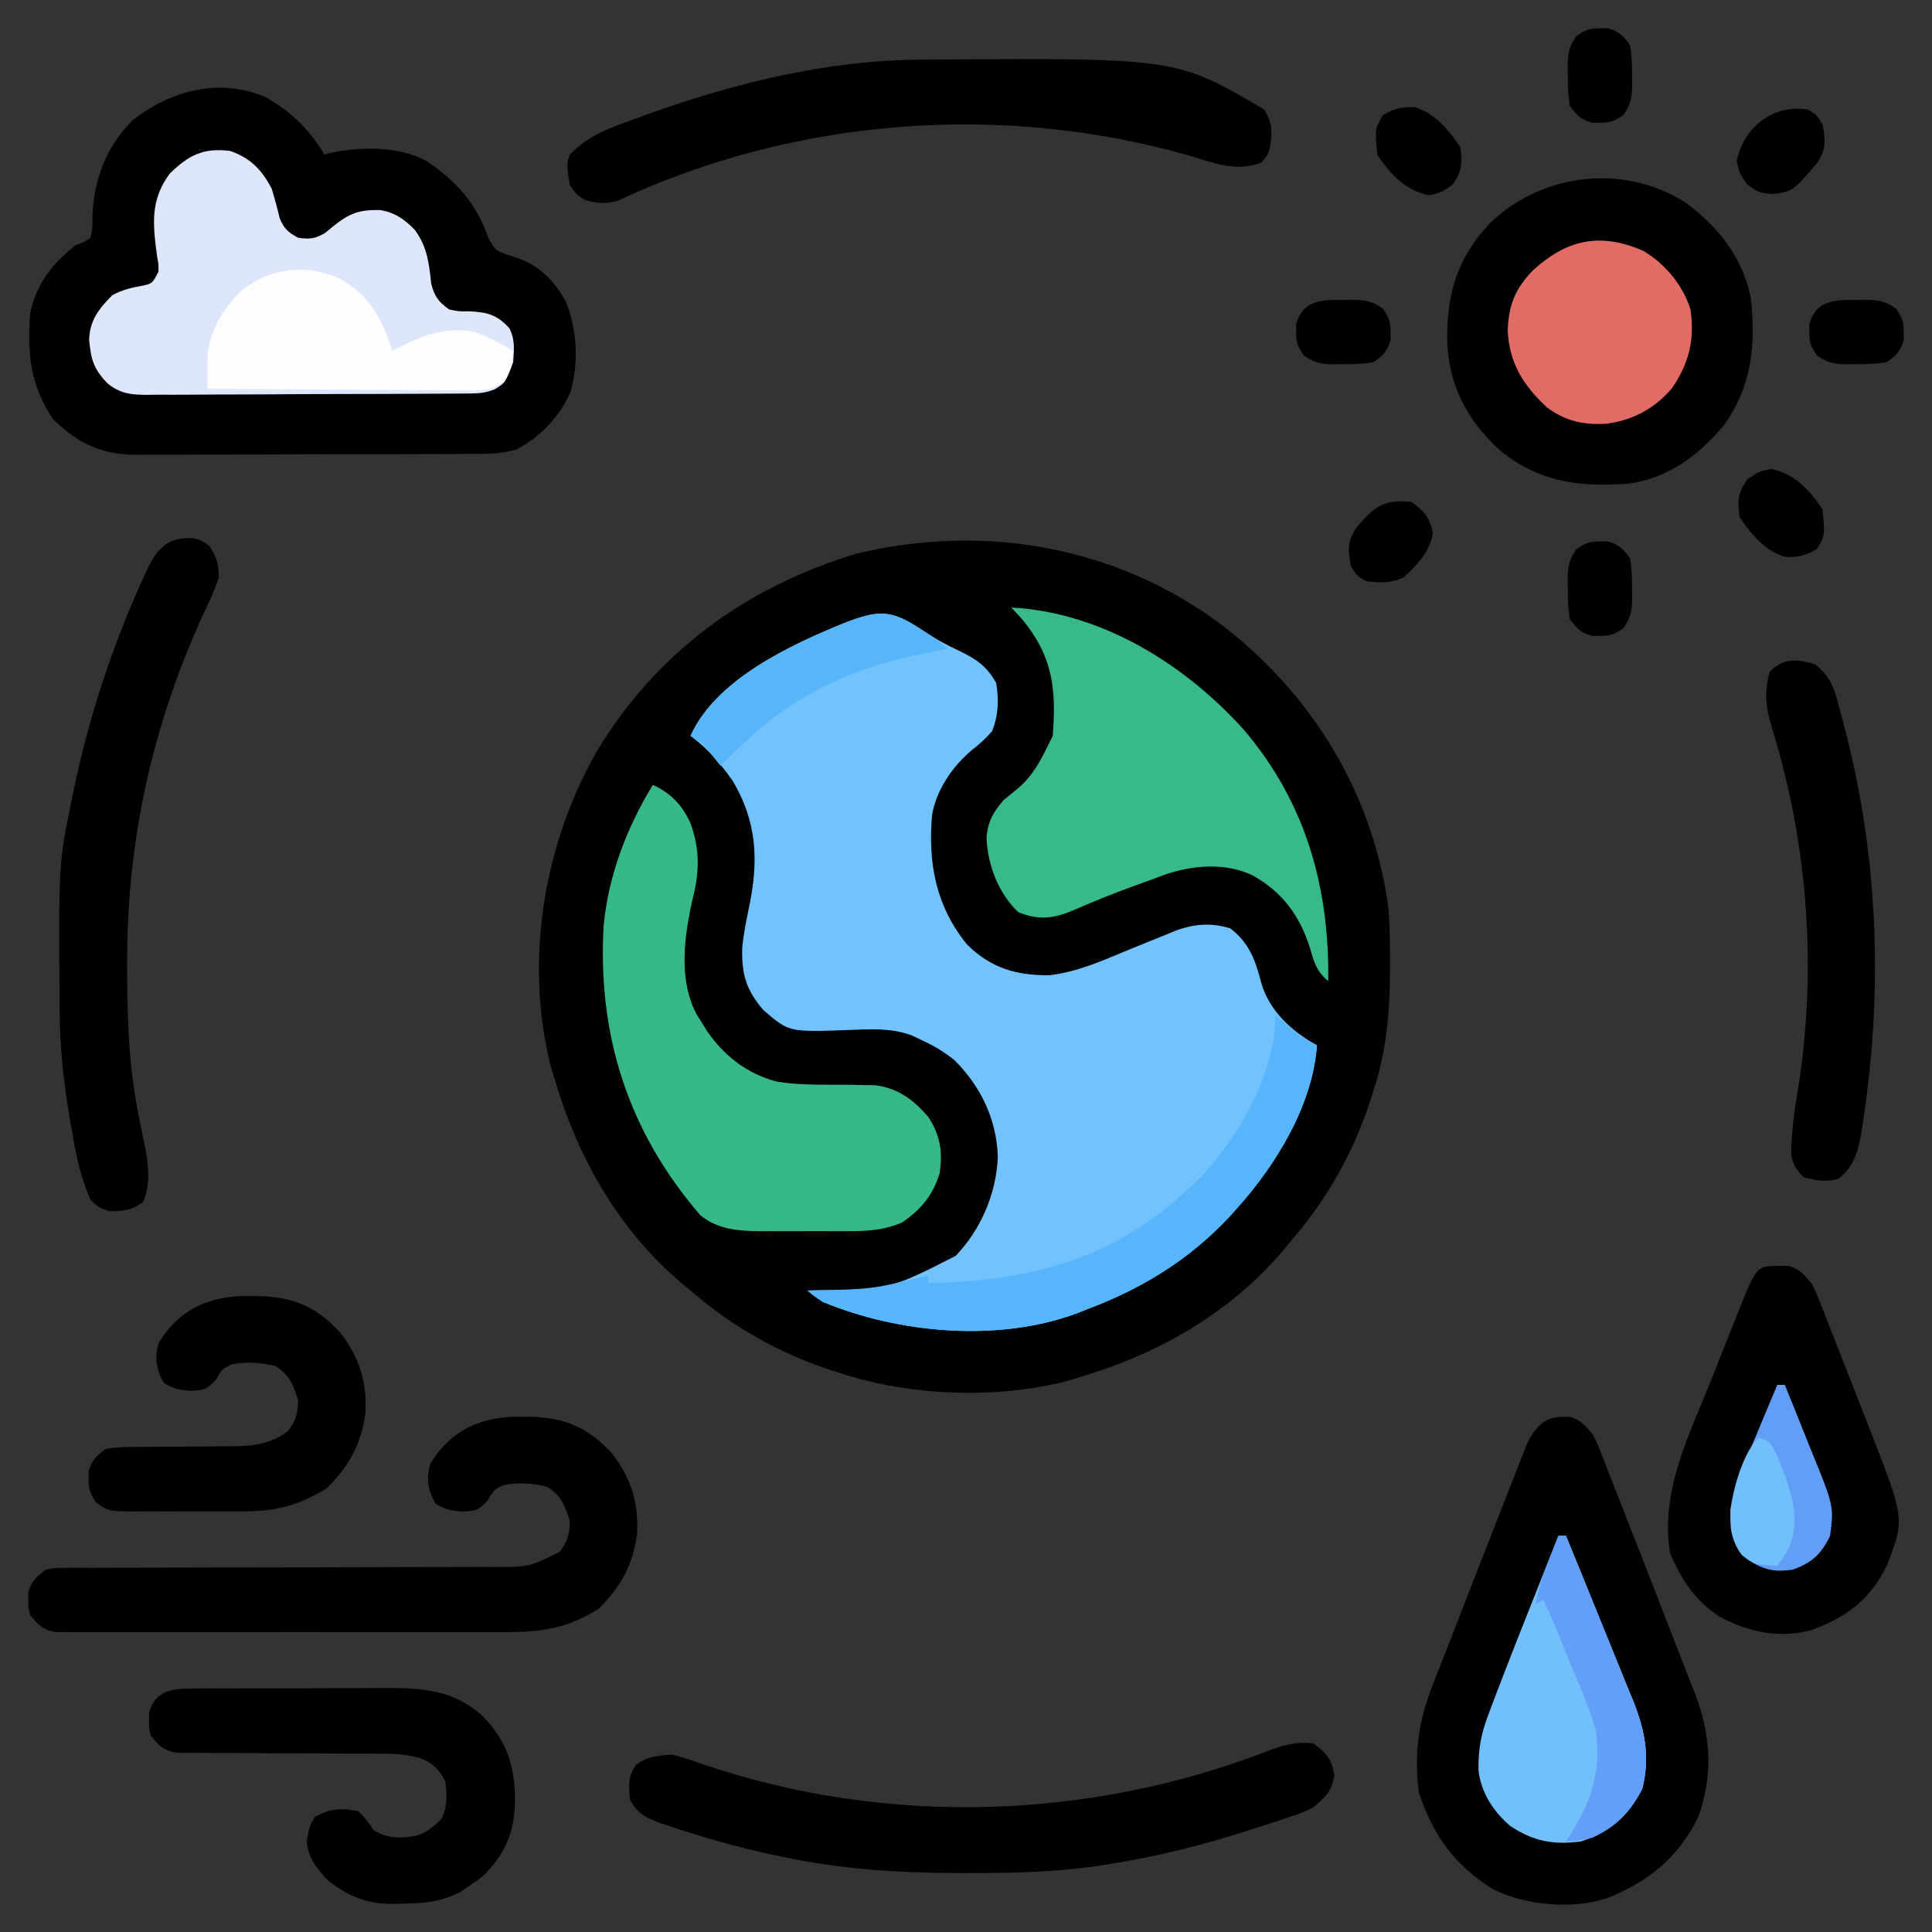 <?xml version="1.0" encoding="UTF-8"?>
<svg version="1.1" xmlns="http://www.w3.org/2000/svg" width="512" height="512">
<rect width="100%" height="100%" fill="#333333" stroke="none"/>
<path d="M0 0 C23.662 18.6 39.341 44.634 43.29 74.69 C43.607 79.548 43.671 84.386 43.665 89.253 C43.664 89.912 43.663 90.571 43.663 91.25 C43.621 102.231 42.674 112.247 39.29 122.69 C39.075 123.372 38.861 124.054 38.64 124.756 C34.058 138.984 27.102 151.377 17.29 162.69 C16.626 163.499 15.962 164.307 15.278 165.14 C1.12 181.809 -17.923 192.567 -38.71 198.69 C-39.816 199.031 -40.922 199.371 -42.062 199.722 C-60.857 204.475 -83.28 203.664 -101.71 197.69 C-102.392 197.476 -103.074 197.262 -103.776 197.041 C-118.004 192.458 -130.397 185.503 -141.71 175.69 C-142.519 175.027 -143.327 174.363 -144.16 173.679 C-160.829 159.521 -171.587 140.478 -177.71 119.69 C-178.051 118.584 -178.391 117.478 -178.742 116.339 C-185.786 88.49 -180.696 57.579 -166.578 32.843 C-150.766 6.589 -127.151 -10.619 -98.066 -19.485 C-63.853 -27.889 -28.039 -21.468 0 0 Z " fill="#000101" transform="translate(324.71,166.31)"/>
<path d="M0 0 C3.665 2.406 7.267 4.482 11.25 6.312 C15.821 8.569 18.333 10.26 20.875 14.75 C21.616 19.269 21.467 23.218 19.812 27.5 C18.131 29.453 16.56 30.842 14.562 32.438 C9.379 36.675 5.005 43.056 3.875 49.75 C2.79 62.503 4.868 73.893 13.195 84.098 C19.551 90.349 26.22 92.263 34.975 92.196 C42.618 91.322 49.561 88.103 56.625 85.188 C58.937 84.237 61.25 83.294 63.575 82.375 C65.008 81.808 66.435 81.224 67.852 80.619 C72.922 78.613 77.582 78.168 82.875 79.75 C87.998 83.613 89.599 88.357 91.172 94.391 C93.367 101.757 99.293 107.177 105.875 110.75 C104.779 126.458 95.155 142.287 84.875 153.75 C84.074 154.645 83.274 155.539 82.449 156.461 C71.752 167.776 59.408 175.296 44.875 180.75 C43.696 181.224 43.696 181.224 42.492 181.707 C21.568 189.544 -4.819 187.157 -25.125 178.75 C-27.555 177.09 -27.555 177.09 -29.125 175.75 C-28.552 175.741 -27.978 175.731 -27.388 175.722 C-7.371 175.478 -7.371 175.478 10.129 166.574 C16.885 159.516 20.885 150.087 21.312 140.375 C20.977 130.357 16.89 121.837 9.875 114.75 C7.344 112.721 4.811 111.125 1.875 109.75 C0.742 109.211 -0.391 108.672 -1.559 108.117 C-7.315 106.002 -13.209 106.546 -19.25 106.75 C-34.062 107.246 -34.062 107.246 -40.812 101.438 C-45.429 96.072 -46.6 91.899 -46.43 84.945 C-46.081 81.284 -45.388 77.785 -44.625 74.188 C-42.062 62.036 -42.433 51.606 -48.996 40.617 C-52.304 35.927 -55.524 32.215 -60.125 28.75 C-53.394 13.77 -33.537 4.598 -19.125 -1.25 C-10.984 -4.329 -7.398 -4.961 0 0 Z " fill="#72C2FD" transform="translate(243.125,166.25)"/>
<path d="M0 0 C6.799 3.679 12.111 8.794 16 15.438 C16.501 15.279 17.003 15.12 17.52 14.957 C25.584 13.268 35.723 13.13 43.047 17.113 C50.78 22.357 56.302 28.312 59.312 37.25 C61.129 40.681 61.344 40.892 64.75 42.062 C65.451 42.275 66.153 42.488 66.875 42.707 C72.94 44.792 76.941 48.886 80 54.438 C82.977 61.999 83.39 70.548 81.16 78.391 C78.149 85 73.422 90.069 67.007 93.505 C62.616 94.867 58.401 94.732 53.829 94.728 C52.807 94.735 51.785 94.741 50.733 94.748 C47.357 94.767 43.981 94.771 40.605 94.773 C38.255 94.78 35.905 94.787 33.555 94.794 C28.628 94.806 23.701 94.809 18.774 94.808 C12.469 94.808 6.165 94.835 -0.14 94.87 C-4.995 94.892 -9.85 94.896 -14.704 94.895 C-17.028 94.897 -19.352 94.906 -21.676 94.922 C-24.931 94.941 -28.186 94.935 -31.441 94.923 C-32.873 94.94 -32.873 94.94 -34.333 94.957 C-43.218 94.874 -49.689 91.749 -56 85.438 C-62.047 76.319 -62.758 68.215 -62 57.438 C-60.374 49.681 -56.135 44.326 -50 39.438 C-49.268 39.159 -48.536 38.881 -47.781 38.594 C-47.193 38.212 -46.606 37.831 -46 37.438 C-45.441 34.661 -45.441 34.661 -45.5 31.438 C-45.018 21.725 -41.859 13.478 -35 6.438 C-25.078 -1.451 -12.263 -4.995 0 0 Z " fill="#000001" transform="translate(70,25.562)"/>
<path d="M0 0 C0.66 -0.01 1.32 -0.021 2 -0.031 C4.873 0.732 6.044 2.291 8 4.5 C9.218 6.832 9.218 6.832 10.239 9.438 C10.63 10.422 11.021 11.405 11.424 12.418 C11.835 13.482 12.245 14.545 12.668 15.641 C13.327 17.311 13.327 17.311 13.999 19.016 C15.405 22.59 16.796 26.17 18.188 29.75 C19.104 32.082 20.021 34.414 20.939 36.746 C23.208 42.519 25.45 48.302 27.681 54.089 C28.992 57.48 30.321 60.862 31.651 64.245 C32.475 66.371 33.299 68.498 34.121 70.625 C34.501 71.581 34.882 72.537 35.273 73.521 C39.424 84.373 40.038 94.931 36.062 106 C30.688 116.839 23.085 122.989 12 127.5 C2.684 130.605 -9.627 129.475 -18.32 125.164 C-28.568 118.8 -34.201 110.896 -38 99.5 C-39.282 89.017 -38.073 80.383 -34.137 70.59 C-33.538 69.049 -33.538 69.049 -32.926 67.476 C-32.071 65.279 -31.209 63.085 -30.341 60.893 C-28.995 57.487 -27.672 54.073 -26.355 50.656 C-24.115 44.85 -21.849 39.055 -19.569 33.265 C-18.634 30.888 -17.705 28.508 -16.78 26.127 C-15.419 22.628 -14.045 19.134 -12.668 15.641 C-12.257 14.577 -11.847 13.514 -11.424 12.418 C-11.033 11.435 -10.642 10.452 -10.239 9.438 C-9.902 8.578 -9.565 7.718 -9.218 6.832 C-7.11 2.797 -4.739 -0.074 0 0 Z " fill="#000000" transform="translate(414,375.5)"/>
<path d="M0 0 C8.803 6.34 15.419 14.726 17.582 25.492 C18.92 37.909 17.857 48.881 10.395 59.242 C3.582 67.327 -4.723 73.555 -15.489 74.715 C-28.4 75.611 -39.168 74.045 -49.352 65.465 C-57.87 57.333 -62.42 48.684 -62.889 36.857 C-63.044 24.343 -60.226 14.719 -51.418 5.492 C-37.638 -7.663 -16.313 -10.173 0 0 Z " fill="#010000" transform="translate(446.418,53.508)"/>
<path d="M0 0 C5.347 1.883 8.387 4.96 11 10 C11.784 12.564 12.484 15.12 13.094 17.73 C14.236 20.592 15.3 21.541 18 23 C21.063 23.457 22.49 23.301 25.168 21.723 C25.834 21.175 26.501 20.627 27.188 20.062 C31.517 16.561 34.028 15.589 39.613 15.652 C43.549 16.226 46.288 18.155 49 21 C52.263 25.58 52.676 29.683 53.277 35.16 C54.156 38.613 55.133 39.906 58 42 C60.639 42.546 60.639 42.546 63.438 42.5 C68.166 42.759 70.694 43.364 74 47 C75.536 50.072 75.227 52.602 75 56 C72.961 61.403 72.961 61.403 70.148 63.151 C67.886 64.045 66.298 64.258 63.877 64.274 C63.064 64.284 62.251 64.294 61.413 64.304 C60.088 64.305 60.088 64.305 58.737 64.306 C57.8 64.315 56.863 64.323 55.897 64.332 C52.799 64.356 49.7 64.364 46.602 64.371 C44.447 64.38 42.292 64.389 40.138 64.398 C35.62 64.415 31.103 64.423 26.585 64.426 C20.799 64.431 15.013 64.469 9.227 64.514 C4.777 64.544 0.326 64.551 -4.125 64.552 C-6.258 64.556 -8.391 64.569 -10.524 64.59 C-13.509 64.617 -16.493 64.612 -19.478 64.599 C-20.357 64.614 -21.236 64.629 -22.142 64.644 C-26.385 64.594 -29.144 64.323 -32.509 61.607 C-36.209 57.734 -36.87 55.369 -37.375 50.062 C-37.239 44.93 -34.811 41.811 -31.25 38.25 C-28.504 36.725 -25.881 36.182 -22.805 35.625 C-20.609 35.068 -20.609 35.068 -19 32 C-18.977 30.041 -18.977 30.041 -19.375 27.938 C-20.485 19.507 -21.268 13.071 -16 6 C-11.025 1.114 -7.054 -0.906 0 0 Z " fill="#DEE6FB" transform="translate(61,40)"/>
<path d="M0 0 C4.822 2.201 7.79 5.359 9.984 10.148 C12.541 17.215 12.387 23.161 10.5 30.438 C8.308 40.273 6.714 51.847 11.746 61.051 C12.16 61.694 12.574 62.337 13 63 C13.424 63.695 13.848 64.39 14.285 65.105 C18.743 71.723 24.971 76.549 32.754 78.62 C39.133 79.699 45.764 79.406 52.217 79.479 C53.384 79.505 54.551 79.531 55.754 79.559 C56.809 79.572 57.864 79.586 58.951 79.599 C65.043 80.4 69.066 83.428 73 88 C76.228 92.898 76.862 97.288 76 103 C74.128 108.901 71.071 112.552 66 116 C61.026 118.091 56.646 118.293 51.348 118.266 C50.529 118.268 49.711 118.269 48.868 118.271 C47.144 118.273 45.42 118.269 43.697 118.261 C41.074 118.25 38.452 118.261 35.83 118.273 C34.148 118.272 32.467 118.27 30.785 118.266 C30.009 118.27 29.233 118.274 28.433 118.278 C22.65 118.229 17.274 117.847 12.629 114.074 C-6.598 91.867 -14.756 66.062 -13 37 C-11.662 23.756 -6.876 11.323 0 0 Z " fill="#37B889" transform="translate(173,208)"/>
<path d="M0 0 C23.905 1.281 45.856 14.923 61.573 32.327 C78.014 51.598 84.319 74.072 84 99 C80.953 96.485 80.239 94.063 79.188 90.312 C76.423 81.641 71.973 75.517 64 71 C56.895 67.609 48.66 68.23 41.316 70.574 C39.392 71.261 37.474 71.965 35.562 72.688 C34.055 73.232 34.055 73.232 32.518 73.787 C27.27 75.702 22.115 77.756 17 80 C11.447 82.374 7.62 83.048 1.875 80.75 C-3.412 75.693 -6.203 68.433 -6.562 61.125 C-6.268 56.822 -4.85 54.288 -2 51 C-0.866 50.049 0.281 49.112 1.438 48.188 C5.581 44.828 7.705 40.743 10 36 C10.33 35.34 10.66 34.68 11 34 C11.963 21.45 10.981 12.804 2.688 2.875 C1.801 1.926 0.914 0.978 0 0 Z " fill="#38B989" transform="translate(268,161)"/>
<path d="M0 0 C0.66 -0.01 1.32 -0.021 2 -0.031 C4.867 0.73 6.045 2.301 8 4.5 C9.182 6.736 9.182 6.736 10.151 9.202 C10.706 10.594 10.706 10.594 11.273 12.015 C11.659 13.013 12.044 14.011 12.441 15.039 C12.85 16.075 13.259 17.111 13.681 18.179 C14.544 20.371 15.401 22.564 16.255 24.76 C17.551 28.096 18.863 31.425 20.178 34.754 C21.017 36.89 21.854 39.027 22.691 41.164 C23.079 42.15 23.467 43.136 23.866 44.151 C32.769 67.116 32.769 67.116 28.086 79.273 C23.646 88.376 17.45 93.037 8 96.5 C-0.39 98.773 -8.623 97.046 -16.188 93 C-22.672 88.823 -26.538 83.059 -29.438 76 C-32.084 59.532 -24.223 44.499 -18.228 29.513 C-16.992 26.417 -15.773 23.315 -14.555 20.213 C-13.767 18.234 -12.978 16.255 -12.188 14.277 C-11.827 13.354 -11.466 12.432 -11.095 11.481 C-6.413 -0.1 -6.413 -0.1 0 0 Z " fill="#000000" transform="translate(472,335.5)"/>
<path d="M0 0 C0.836 0.011 1.671 0.022 2.532 0.033 C11.49 0.347 17.381 2.887 23.562 9.438 C28.768 15.978 31.012 22.884 30.445 31.199 C29.332 39.348 26.097 45.09 20.312 50.875 C11.953 56.124 5.111 57.145 -4.726 57.08 C-6.693 57.091 -6.693 57.091 -8.7 57.101 C-12.273 57.119 -15.844 57.113 -19.416 57.1 C-23.163 57.09 -26.91 57.099 -30.657 57.105 C-36.942 57.113 -43.227 57.103 -49.512 57.084 C-56.776 57.062 -64.04 57.069 -71.303 57.091 C-77.551 57.109 -83.798 57.112 -90.045 57.102 C-93.772 57.095 -97.499 57.094 -101.226 57.108 C-105.374 57.121 -109.522 57.102 -113.671 57.08 C-114.905 57.088 -116.139 57.096 -117.41 57.105 C-118.538 57.093 -119.667 57.082 -120.829 57.07 C-121.81 57.069 -122.79 57.067 -123.8 57.066 C-127.1 56.421 -128.293 55.146 -130.375 52.562 C-130.906 50.562 -130.906 50.562 -130.875 48.562 C-130.885 47.903 -130.896 47.242 -130.906 46.562 C-130.133 43.651 -128.674 42.47 -126.375 40.562 C-123.901 40.06 -123.901 40.06 -121.075 40.057 C-119.464 40.04 -119.464 40.04 -117.821 40.024 C-116.061 40.036 -116.061 40.036 -114.266 40.048 C-112.407 40.038 -112.407 40.038 -110.51 40.027 C-107.817 40.014 -105.124 40.009 -102.43 40.016 C-98.169 40.026 -93.908 40.009 -89.646 39.988 C-82.903 39.957 -76.16 39.946 -69.417 39.942 C-57.349 39.935 -45.281 39.906 -33.213 39.857 C-28.98 39.841 -24.747 39.835 -20.513 39.839 C-17.256 39.839 -14 39.827 -10.743 39.818 C-9.574 39.822 -8.405 39.826 -7.2 39.83 C1.919 39.809 1.919 39.809 9.938 35.812 C12.111 32.914 12.554 31.189 12.625 27.562 C11.175 23.213 10.476 21.13 6.625 18.562 C2.618 17.632 -1.164 17.293 -5.188 18.188 C-7.581 19.484 -7.581 19.484 -9.125 22.188 C-11.696 24.902 -12.292 24.979 -15.875 25.125 C-18.899 24.931 -20.276 24.621 -22.938 23.062 C-24.997 19.481 -25.424 16.501 -24.375 12.562 C-18.812 3.285 -10.463 -0.194 0 0 Z " fill="#000000" transform="translate(138.375,375.438)"/>
<path d="M0 0 C3.635 2.608 4.834 4.07 5.625 8.5 C4.832 12.939 3.391 14.099 0 17 C-2.941 18.406 -2.941 18.406 -6.207 19.5 C-7.422 19.91 -8.637 20.32 -9.888 20.742 C-11.196 21.163 -12.504 21.582 -13.812 22 C-14.809 22.325 -14.809 22.325 -15.826 22.657 C-28.345 26.735 -40.98 29.957 -54 32 C-55.733 32.274 -55.733 32.274 -57.502 32.553 C-68.772 34.154 -79.941 34.398 -91.312 34.375 C-92.277 34.375 -93.242 34.375 -94.237 34.374 C-110.138 34.34 -125.406 33.342 -141 30 C-141.916 29.807 -142.831 29.615 -143.774 29.417 C-152.863 27.451 -161.752 24.907 -170.562 21.938 C-171.272 21.704 -171.981 21.471 -172.711 21.231 C-176.583 19.855 -179.064 18.709 -181 15 C-181.486 11.11 -181.617 8.938 -179.438 5.625 C-176.182 3.455 -173.912 3.236 -170 3 C-167.065 3.602 -164.313 4.605 -161.5 5.625 C-112.913 22.065 -59.194 20.384 -11.451 1.829 C-7.489 0.328 -4.236 -0.458 0 0 Z " fill="#000000" transform="translate(348,462)"/>
<path d="M0 0 C0.856 -0.007 1.712 -0.014 2.594 -0.021 C67.42 -0.435 67.42 -0.435 90.645 13.203 C92.917 16.793 92.846 19.274 92.176 23.363 C91.645 25.203 91.645 25.203 90.02 27.203 C83.584 29.913 77.133 27.366 70.832 25.453 C21.107 11.225 -33.714 15.442 -80.588 37.365 C-83.927 38.376 -86.005 38.08 -89.355 37.203 C-91.73 35.641 -91.73 35.641 -93.355 33.203 C-94.226 27.717 -94.226 27.717 -93.355 25.203 C-88.529 20.112 -82.801 18.102 -76.293 15.766 C-74.699 15.184 -74.699 15.184 -73.073 14.591 C-49.55 6.149 -25.117 0.139 0 0 Z " fill="#000000" transform="translate(244.355,15.797)"/>
<path d="M0 0 C1.902 0.383 1.902 0.383 4.34 2.008 C6.369 5.092 6.774 6.648 6.902 10.383 C5.712 14.046 4.051 17.469 2.402 20.945 C-10.94 50.421 -17.539 80.738 -17.41 113.07 C-17.409 113.947 -17.409 114.823 -17.408 115.727 C-17.379 128.815 -16.782 141.535 -14.098 154.383 C-13.735 156.127 -13.374 157.872 -13.016 159.617 C-12.848 160.411 -12.681 161.205 -12.509 162.022 C-11.679 166.788 -11.243 171.372 -13.16 175.883 C-16.097 178.156 -18.426 178.32 -22.098 178.383 C-24.848 177.445 -24.848 177.445 -27.098 175.383 C-29.882 169.072 -31.113 162.79 -32.223 156.008 C-32.392 155.031 -32.56 154.054 -32.734 153.047 C-34.311 143.713 -35.248 134.495 -35.301 125.027 C-35.308 124.171 -35.315 123.315 -35.322 122.434 C-35.553 86.264 -35.553 86.264 -32.098 69.383 C-31.894 68.381 -31.69 67.379 -31.479 66.347 C-27.613 47.962 -21.976 30.565 -14.41 13.383 C-13.858 12.118 -13.858 12.118 -13.294 10.827 C-10.259 4.151 -7.912 -0.442 0 0 Z " fill="#000000" transform="translate(51.098,142.617)"/>
<path d="M0 0 C0.687 -0.009 1.374 -0.017 2.081 -0.026 C4.349 -0.049 6.616 -0.042 8.884 -0.033 C10.469 -0.038 12.053 -0.044 13.638 -0.052 C16.962 -0.062 20.285 -0.058 23.609 -0.043 C27.846 -0.026 32.082 -0.049 36.318 -0.084 C39.594 -0.107 42.869 -0.105 46.145 -0.097 C47.705 -0.096 49.266 -0.103 50.826 -0.117 C60.867 -0.198 69.507 0.319 77.228 7.523 C83.728 14.313 85.654 21.144 85.578 30.463 C85.302 38.491 82.673 44.421 76.845 49.908 C75.623 50.822 74.372 51.698 73.095 52.533 C72.196 53.152 72.196 53.152 71.279 53.783 C66.075 56.716 60.875 56.944 55.033 57.033 C54.277 57.052 53.521 57.071 52.742 57.09 C45.995 57.015 41.021 54.886 35.783 50.674 C32.831 47.368 30.654 44.832 30.408 40.283 C31.095 36.533 31.095 36.533 32.533 34.033 C36.321 31.816 39.817 31.591 44.095 32.533 C46.345 34.908 46.345 34.908 48.095 37.533 C51.817 39.808 54.979 39.74 59.162 39.084 C62.108 38.245 63.956 36.672 66.095 34.533 C67.701 31.322 67.57 28.017 67.095 24.533 C65.202 21.184 63.916 19.868 60.353 18.417 C56.951 17.494 54.121 17.282 50.603 17.278 C48.701 17.268 48.701 17.268 46.76 17.257 C45.756 17.258 45.756 17.258 44.731 17.259 C42.62 17.26 40.51 17.247 38.4 17.23 C32.404 17.184 26.407 17.159 20.411 17.153 C16.734 17.148 13.058 17.123 9.381 17.087 C7.983 17.077 6.585 17.075 5.187 17.08 C3.235 17.088 1.282 17.068 -0.671 17.048 C-1.781 17.045 -2.891 17.042 -4.034 17.039 C-7.552 16.42 -8.727 15.306 -10.905 12.533 C-11.436 10.533 -11.436 10.533 -11.405 8.533 C-11.42 7.543 -11.42 7.543 -11.436 6.533 C-9.858 0.593 -5.46 0.027 0 0 Z " fill="#000000" transform="translate(50.905,447.467)"/>
<path d="M0 0 C3.312 2.737 4.649 5.018 5.781 9.129 C6.064 10.15 6.347 11.17 6.638 12.222 C6.923 13.324 7.207 14.427 7.5 15.562 C7.801 16.717 8.102 17.872 8.413 19.061 C16.935 52.961 17.956 87.821 12.562 122.312 C12.453 123.029 12.343 123.746 12.229 124.485 C11.395 129.255 10.156 133.306 6.25 136.375 C2.864 137.316 0.378 136.86 -3 136 C-4.995 133.929 -5.909 132.597 -6.344 129.738 C-6.188 124.034 -5.574 118.61 -4.562 113 C0.596 81.116 -1.842 47.849 -11.375 17 C-13.043 11.465 -13.565 7.616 -12 2 C-8.262 -1.738 -4.909 -1.339 0 0 Z " fill="#000000" transform="translate(481,176)"/>
<path d="M0 0 C0.836 0.011 1.671 0.022 2.532 0.033 C11.49 0.347 17.381 2.887 23.562 9.438 C28.768 15.978 31.012 22.884 30.445 31.199 C29.332 39.348 26.097 45.09 20.312 50.875 C12.773 55.609 6.484 57.168 -2.395 57.094 C-3.926 57.099 -3.926 57.099 -5.488 57.105 C-7.631 57.108 -9.773 57.101 -11.915 57.084 C-15.196 57.062 -18.475 57.084 -21.756 57.109 C-23.844 57.107 -25.932 57.102 -28.02 57.094 C-28.999 57.102 -29.978 57.11 -30.987 57.118 C-37.742 57.025 -37.742 57.025 -40.989 54.654 C-42.485 52.397 -42.917 51.248 -42.875 48.562 C-42.885 47.903 -42.896 47.242 -42.906 46.562 C-42.096 43.512 -40.9 42.471 -38.375 40.562 C-35.403 39.966 -32.469 40.005 -29.445 40.023 C-28.143 40.006 -28.143 40.006 -26.815 39.988 C-24.043 39.952 -21.272 39.943 -18.5 39.938 C-15.735 39.921 -12.971 39.899 -10.206 39.866 C-8.488 39.846 -6.769 39.837 -5.051 39.839 C0.578 39.789 5.302 39.321 9.938 35.812 C12.111 32.914 12.554 31.189 12.625 27.562 C11.175 23.213 10.476 21.13 6.625 18.562 C2.618 17.632 -1.164 17.293 -5.188 18.188 C-7.581 19.484 -7.581 19.484 -9.125 22.188 C-11.696 24.902 -12.292 24.979 -15.875 25.125 C-18.899 24.931 -20.276 24.621 -22.938 23.062 C-24.997 19.481 -25.424 16.501 -24.375 12.562 C-18.812 3.285 -10.463 -0.194 0 0 Z " fill="#000000" transform="translate(66.375,343.438)"/>
<path d="M0 0 C0.66 0 1.32 0 2 0 C4.761 6.711 7.5 13.431 10.214 20.161 C11.475 23.287 12.743 26.41 14.028 29.526 C15.505 33.121 16.958 36.725 18.406 40.332 C19.095 41.986 19.095 41.986 19.798 43.673 C22.928 51.565 24.352 58.694 22.223 67.051 C18.553 74.204 13.673 78.442 6 81 C-1.362 81.968 -6.64 81 -12.832 76.855 C-17.225 73.096 -20.637 67.883 -21.186 62.013 C-21.268 56.556 -20.462 52.258 -18.492 47.191 C-18.226 46.472 -17.959 45.753 -17.684 45.012 C-16.807 42.667 -15.907 40.333 -15 38 C-14.689 37.193 -14.378 36.386 -14.058 35.554 C-11.785 29.667 -9.46 23.8 -7.125 17.938 C-6.429 16.184 -5.734 14.431 -5.039 12.678 C-3.363 8.45 -1.682 4.225 0 0 Z " fill="#71C0FC" transform="translate(413,407)"/>
<path d="M0 0 C5.824 3.566 10.323 8.953 12.398 15.469 C13.567 23.479 12.003 29.841 7.398 36.469 C2.687 41.889 -2.951 44.868 -10.051 45.785 C-16.077 46.071 -20.718 45.086 -25.602 41.469 C-31.866 35.67 -35.656 29.718 -36.039 21.031 C-35.802 14.361 -34.111 10.104 -29.508 5.27 C-20.502 -3.091 -11.486 -5.073 0 0 Z " fill="#E36B65" transform="translate(435.602,66.531)"/>
<path d="M0 0 C0.688 0.615 0.688 0.615 1.391 1.242 C2.004 1.781 2.618 2.32 3.25 2.875 C4.155 3.676 4.155 3.676 5.078 4.492 C6.974 5.98 8.813 7.003 11 8 C9.904 23.708 0.28 39.537 -10 51 C-10.801 51.895 -11.601 52.789 -12.426 53.711 C-23.123 65.026 -35.467 72.546 -50 78 C-50.786 78.316 -51.573 78.632 -52.383 78.957 C-73.307 86.794 -99.694 84.407 -120 76 C-122.43 74.34 -122.43 74.34 -124 73 C-123.421 72.985 -122.843 72.971 -122.247 72.956 C-106.861 72.659 -106.861 72.659 -92 69 C-92 69.66 -92 70.32 -92 71 C-64.812 70.54 -41.976 64.609 -22 45 C-21.312 44.336 -20.623 43.672 -19.914 42.988 C-9.609 32.296 0 15.176 0 0 Z " fill="#57B6FB" transform="translate(338,269)"/>
<path d="M0 0 C7.653 4.361 11.006 10.851 13.625 19 C14.291 18.639 14.958 18.278 15.645 17.906 C22.378 14.516 28.079 12.595 35.625 14 C39.156 15.373 42.39 17.035 45.625 19 C45.326 22.289 45.006 24.477 43.043 27.175 C39.81 29.615 37.083 29.534 33.194 29.454 C32.082 29.455 32.082 29.455 30.946 29.456 C28.5 29.453 26.055 29.422 23.609 29.391 C21.911 29.383 20.213 29.377 18.515 29.373 C14.049 29.358 9.585 29.319 5.12 29.275 C0.562 29.234 -3.997 29.215 -8.555 29.195 C-17.495 29.152 -26.435 29.084 -35.375 29 C-35.394 27.395 -35.407 25.79 -35.419 24.185 C-35.427 23.291 -35.435 22.397 -35.443 21.476 C-35.248 14.399 -31.389 7.791 -26.375 3 C-18.343 -3.231 -9.313 -4.117 0 0 Z " fill="#FEFEFE" transform="translate(90.375,74)"/>
<path d="M0 0 C0.66 0 1.32 0 2 0 C4.761 6.711 7.5 13.431 10.214 20.161 C11.475 23.287 12.743 26.41 14.028 29.526 C15.505 33.121 16.958 36.725 18.406 40.332 C18.866 41.435 19.325 42.537 19.798 43.673 C22.928 51.565 24.352 58.694 22.223 67.051 C19.042 73.252 15.393 77.071 9 80 C6.558 80.665 4.547 80.892 2 81 C2.41 80.359 2.82 79.719 3.242 79.059 C8.799 70.138 11.237 62.567 10 52 C8.422 46.1 5.926 40.493 3.562 34.875 C2.943 33.358 2.325 31.839 1.709 30.32 C-0.976 23.584 -0.976 23.584 -4 17 C-4.66 17.33 -5.32 17.66 -6 18 C-5.316 13.824 -3.986 10.119 -2.438 6.188 C-1.755 4.445 -1.755 4.445 -1.059 2.668 C-0.709 1.788 -0.36 0.907 0 0 Z " fill="#639EF8" transform="translate(413,407)"/>
<path d="M0 0 C0.66 0 1.32 0 2 0 C3.729 4.242 5.437 8.492 7.127 12.75 C7.703 14.195 8.285 15.637 8.873 17.076 C15.011 32.135 15.011 32.135 14 40 C11.633 44.916 9.14 47.186 4 49 C-0.284 49.535 -2.402 49.31 -6.25 47.312 C-9.62 44.479 -11.577 42.528 -12.321 38.081 C-12.793 29.427 -9.308 22.156 -6 14.375 C-5.42 12.976 -4.842 11.576 -4.266 10.176 C-2.862 6.776 -1.437 3.386 0 0 Z " fill="#629DF6" transform="translate(471,367)"/>
<path d="M0 0 C0.962 0.617 1.923 1.235 2.914 1.871 C5.375 3.562 5.375 3.562 7.375 5.562 C6.56 5.705 6.56 5.705 5.729 5.85 C-15.309 9.601 -32.051 16.336 -47.625 31.562 C-48.48 32.394 -48.48 32.394 -49.352 33.242 C-50.457 34.335 -51.544 35.446 -52.625 36.562 C-53.829 35.065 -55.034 33.568 -56.238 32.07 C-57.748 30.31 -57.748 30.31 -60.625 28.562 C-53.894 13.583 -34.037 4.411 -19.625 -1.438 C-11.201 -4.624 -7.717 -5.002 0 0 Z " fill="#57B6FA" transform="translate(243.625,166.438)"/>
<path d="M0 0 C3 1 3 1 4.605 3.992 C5.151 5.279 5.677 6.574 6.188 7.875 C6.453 8.552 6.718 9.229 6.992 9.926 C9.355 16.334 10.77 22.681 8.086 29.23 C7 31.188 7 31.188 5 34 C-1.352 33.511 -1.352 33.511 -4.375 31.125 C-7.252 27.363 -7.443 23.692 -7.43 19.113 C-6.648 13.452 -4.116 4.116 0 0 Z " fill="#71BFFB" transform="translate(466,381)"/>
<path d="M0 0 C6.227 1.266 10.233 5.569 13.688 10.75 C14.345 17.654 14.345 17.654 12.188 21.25 C9.384 22.932 7.132 23.491 3.852 23.344 C-1.499 21.876 -5.34 17.209 -8.312 12.75 C-8.878 8.387 -8.806 6.452 -6.25 2.812 C-3.312 0.75 -3.312 0.75 0 0 Z " fill="#000000" transform="translate(469.312,124.25)"/>
<path d="M0 0 C2.5 1.5 2.5 1.5 4 4 C4.796 8.341 4.977 10.519 2.531 14.227 C-3.907 21.729 -3.907 21.729 -9.375 22.438 C-13 22 -13 22 -15.938 19.938 C-18 17 -18 17 -18.75 13.688 C-16.929 4.732 -9.126 -1.432 0 0 Z " fill="#000000" transform="translate(479,29)"/>
<path d="M0 0 C5.351 1.468 9.191 6.135 12.164 10.594 C12.73 14.956 12.657 16.891 10.102 20.531 C7.164 22.594 7.164 22.594 3.852 23.344 C-2.375 22.077 -6.382 17.775 -9.836 12.594 C-10.493 5.69 -10.493 5.69 -8.336 2.094 C-5.533 0.412 -3.281 -0.147 0 0 Z " fill="#000000" transform="translate(374.836,28.406)"/>
<path d="M0 0 C0.66 -0.01 1.32 -0.021 2 -0.031 C5.048 0.778 6.157 1.945 8 4.5 C8.401 7.331 8.561 9.683 8.5 12.5 C8.515 13.212 8.531 13.923 8.547 14.656 C8.521 18.103 8.254 20.148 6.219 22.969 C3.88 24.583 2.803 25.044 0 25 C-0.66 25.01 -1.32 25.021 -2 25.031 C-5.048 24.222 -6.157 23.055 -8 20.5 C-8.401 17.669 -8.561 15.317 -8.5 12.5 C-8.515 11.788 -8.531 11.077 -8.547 10.344 C-8.521 6.897 -8.254 4.852 -6.219 2.031 C-3.88 0.417 -2.803 -0.044 0 0 Z " fill="#000000" transform="translate(424,143.5)"/>
<path d="M0 0 C0.712 -0.015 1.423 -0.031 2.156 -0.047 C5.603 -0.021 7.648 0.246 10.469 2.281 C12.083 4.62 12.544 5.697 12.5 8.5 C12.51 9.16 12.521 9.82 12.531 10.5 C11.722 13.548 10.555 14.657 8 16.5 C5.169 16.901 2.817 17.061 0 17 C-0.712 17.015 -1.423 17.031 -2.156 17.047 C-5.603 17.021 -7.648 16.754 -10.469 14.719 C-12.083 12.38 -12.544 11.303 -12.5 8.5 C-12.515 7.51 -12.515 7.51 -12.531 6.5 C-10.826 0.082 -5.751 -0.125 0 0 Z " fill="#000000" transform="translate(492,79.5)"/>
<path d="M0 0 C0.712 -0.015 1.423 -0.031 2.156 -0.047 C5.603 -0.021 7.648 0.246 10.469 2.281 C12.083 4.62 12.544 5.697 12.5 8.5 C12.51 9.16 12.521 9.82 12.531 10.5 C11.722 13.548 10.555 14.657 8 16.5 C5.169 16.901 2.817 17.061 0 17 C-0.712 17.015 -1.423 17.031 -2.156 17.047 C-5.603 17.021 -7.648 16.754 -10.469 14.719 C-12.083 12.38 -12.544 11.303 -12.5 8.5 C-12.515 7.51 -12.515 7.51 -12.531 6.5 C-10.826 0.082 -5.751 -0.125 0 0 Z " fill="#000000" transform="translate(356,79.5)"/>
<path d="M0 0 C0.66 -0.01 1.32 -0.021 2 -0.031 C5.048 0.778 6.157 1.945 8 4.5 C8.401 7.331 8.561 9.683 8.5 12.5 C8.515 13.212 8.531 13.923 8.547 14.656 C8.521 18.103 8.254 20.148 6.219 22.969 C3.88 24.583 2.803 25.044 0 25 C-0.66 25.01 -1.32 25.021 -2 25.031 C-5.048 24.222 -6.157 23.055 -8 20.5 C-8.401 17.669 -8.561 15.317 -8.5 12.5 C-8.515 11.788 -8.531 11.077 -8.547 10.344 C-8.521 6.897 -8.254 4.852 -6.219 2.031 C-3.88 0.417 -2.803 -0.044 0 0 Z " fill="#000000" transform="translate(424,7.5)"/>
<path d="M0 0 C3.576 2.511 4.783 4.043 5.75 8.312 C4.694 13.503 1.824 16.453 -2 20 C-5.208 21.604 -8.519 21.475 -12 21 C-14.5 19.5 -14.5 19.5 -16 17 C-16.802 12.624 -16.976 10.467 -14.496 6.738 C-9.888 1.379 -7.362 -0.749 0 0 Z " fill="#000000" transform="translate(374,133)"/>
</svg>
